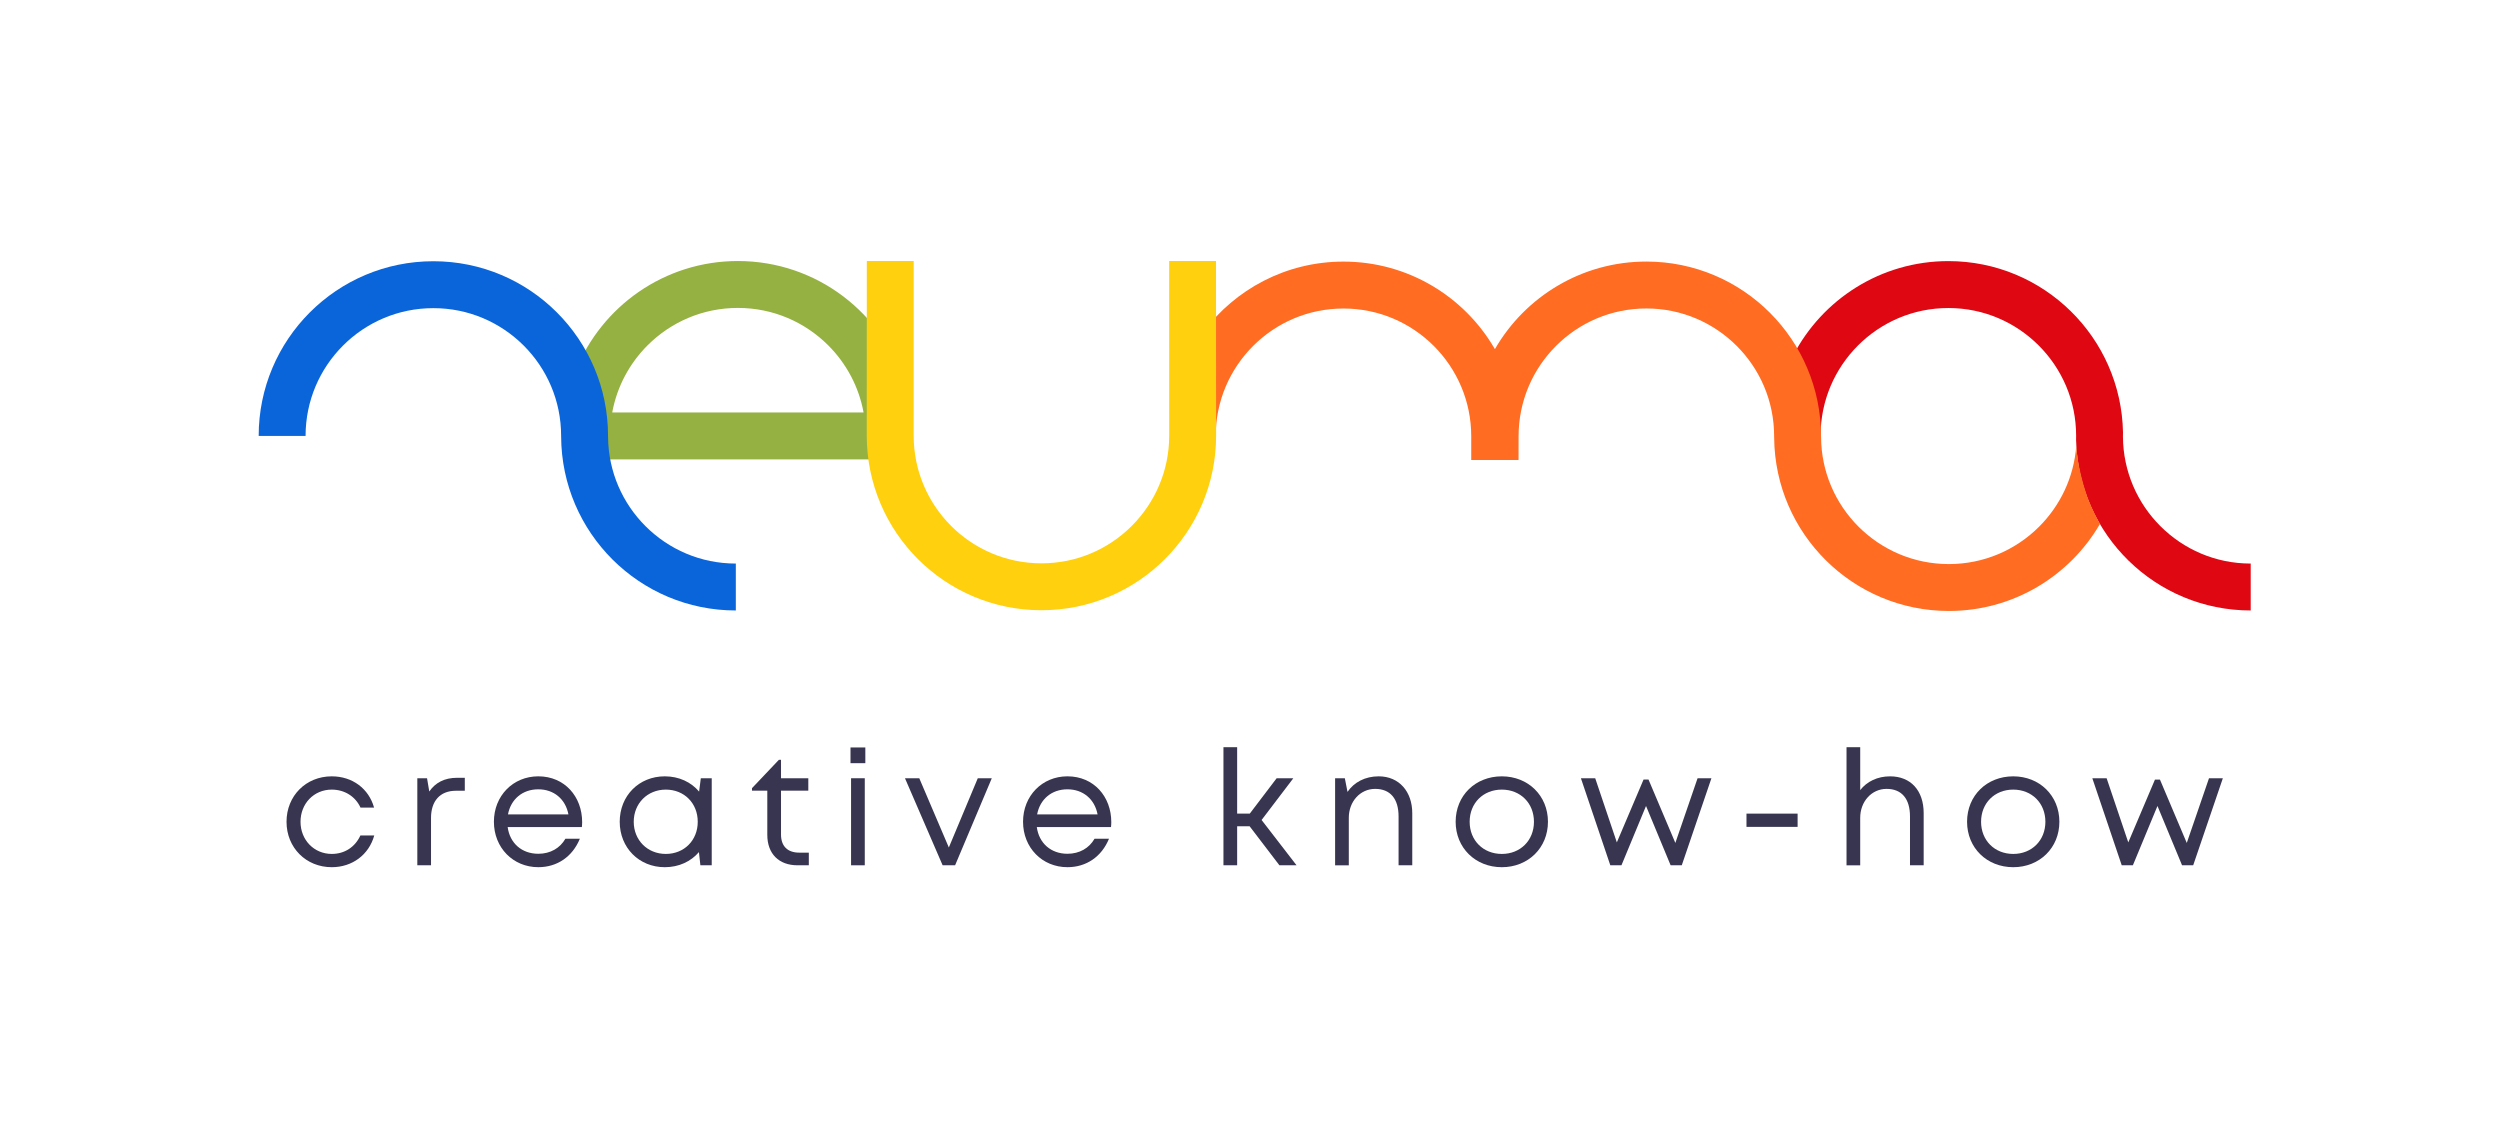 <!-- Generator: Adobe Illustrator 16.0.0, SVG Export Plug-In . SVG Version: 6.00 Build 0)  -->
<svg xmlns="http://www.w3.org/2000/svg" xmlns:xlink="http://www.w3.org/1999/xlink" version="1.1" id="Layer_1" x="0px" y="0px" width="248.25px" height="111.475px" viewBox="0 0 248.25 111.475" enable-background="new 0 0 248.25 111.475" xml:space="preserve">
<g>
	<path fill="#DE0712" d="M210.814,42.942c-0.18-9.427-7.875-17.012-17.344-17.014c-6.711,0.002-12.529,3.811-15.414,9.386   c3.072,3.926,1.686,7.96,1.686,7.96h1.041c0.002-3.511,1.418-6.668,3.717-8.971c2.303-2.3,5.459-3.716,8.971-3.716   s6.668,1.416,8.971,3.716c2.301,2.303,3.717,5.46,3.717,8.971c0,0-0.004,0.388-0.004,0.422c0.225,9.385,7.902,16.924,17.34,16.924   v-4.658c-3.512,0-6.668-1.416-8.971-3.717c-2.279-2.281-3.689-5.402-3.717-8.875C210.807,43.37,210.816,43.053,210.814,42.942z"/>
	<path fill="#FF6C22" d="M208.529,52.024c-3.004,5.168-8.6,8.645-15.008,8.645c-9.521-0.002-17.248-7.67-17.346-17.169l-0.004-0.181   c0-3.511-1.414-6.668-3.715-8.971c-2.305-2.3-5.461-3.716-8.971-3.717c-3.512,0.001-6.67,1.417-8.973,3.717   c-2.299,2.303-3.715,5.46-3.717,8.971l-0.004,2.361h-4.697v-2.357c-0.002-3.512-1.418-6.668-3.717-8.972   c-2.303-2.3-5.461-3.716-8.971-3.716c-3.512,0-6.668,1.416-8.971,3.716c-2.3,2.304-3.716,5.46-3.717,8.972h-1.458   c0,0-0.574-9.276,0.224-10.349c3.162-4.247,8.22-6.996,13.922-6.997c6.393,0.001,11.977,3.458,14.986,8.605l0.057,0.079   c2.998-5.192,8.607-8.688,15.035-8.688c9.58,0.002,17.344,7.766,17.344,17.346l0.004,0.082c0.021,3.479,1.432,6.607,3.715,8.893   c2.303,2.299,5.461,3.717,8.973,3.719c3.512-0.002,6.67-1.42,8.971-3.719c2.09-2.092,3.447-4.889,3.682-8.017   c0.008-0.1,0.018,1.878,1.064,4.976C207.842,50.885,208.529,52.024,208.529,52.024z"/>
	<path fill="#95B141" d="M60.794,40.958c0.473-2.579,1.725-4.879,3.507-6.665c2.304-2.299,5.461-3.715,8.972-3.716   c3.512,0.001,6.668,1.417,8.971,3.716c1.784,1.786,3.035,4.086,3.508,6.665H60.794z M89.902,38.32   c-2.129-7.17-8.768-12.398-16.63-12.4c-7.293,0.002-13.532,4.5-16.097,10.875c-0.171,0.423-0.549,8.825-0.549,8.825h33.491   C90.118,45.62,90.281,39.596,89.902,38.32z"/>
	<path fill="#FFD00D" d="M120.76,43.25c-0.001,9.58-7.766,17.344-17.346,17.346c-9.581-0.002-17.344-7.766-17.346-17.346   l0.007-17.331h4.655L90.727,43.25c0.001,3.51,1.417,6.668,3.716,8.971c2.303,2.301,5.461,3.717,8.972,3.717   s6.668-1.416,8.971-3.717c2.3-2.303,3.715-5.461,3.717-8.971L116.1,25.919h4.649L120.76,43.25z"/>
	<path fill="#0A65DB" d="M30.344,43.287c0.002-3.512,1.418-6.669,3.717-8.972c2.302-2.299,5.46-3.715,8.971-3.716   c3.511,0.001,6.668,1.417,8.972,3.716c2.299,2.303,3.715,5.46,3.716,8.972l0.001,0.074c0.048,9.54,7.794,17.259,17.346,17.259   v-4.658c-3.511,0-6.668-1.416-8.972-3.717c-2.272-2.273-3.682-5.385-3.715-8.846l-0.002-0.112   c-0.001-9.581-7.765-17.345-17.346-17.346c-9.581,0.001-17.344,7.765-17.346,17.346H30.344z"/>
</g>
<g>
	<path fill="#383550" d="M28.452,81.602c0-2.577,1.934-4.512,4.491-4.512c2.061,0,3.678,1.229,4.202,3.103h-1.347   c-0.509-1.108-1.582-1.785-2.855-1.785c-1.774,0-3.101,1.388-3.101,3.194c0,1.805,1.343,3.193,3.101,3.193   c1.272,0,2.315-0.676,2.843-1.831h1.377c-0.528,1.907-2.177,3.148-4.22,3.148C30.388,86.113,28.452,84.175,28.452,81.602z"/>
	<path fill="#383550" d="M46.155,77.235v1.287h-0.882c-1.582,0-2.473,1.025-2.473,2.705v4.696h-1.36V77.28h0.966l0.221,1.316   c0.612-0.885,1.518-1.361,2.762-1.361H46.155z"/>
	<path fill="#383550" d="M57.78,82.128h-7.369c0.214,1.602,1.405,2.652,3.042,2.652c1.196,0,2.158-0.559,2.691-1.492h1.435   c-0.731,1.783-2.251,2.824-4.126,2.824c-2.507,0-4.408-1.938-4.408-4.513c0-2.573,1.901-4.51,4.408-4.51   c2.623,0,4.355,2.021,4.355,4.547C57.809,81.8,57.794,81.965,57.78,82.128z M50.442,80.871h6.003   c-0.292-1.539-1.462-2.492-2.992-2.492C51.884,78.378,50.724,79.366,50.442,80.871z"/>
	<path fill="#383550" d="M70.675,77.28v8.644h-1.127l-0.144-1.31c-0.797,0.931-1.988,1.499-3.392,1.499   c-2.556,0-4.474-1.937-4.474-4.511c0-2.589,1.918-4.512,4.474-4.512c1.414,0,2.612,0.573,3.409,1.515l0.17-1.325H70.675z    M69.286,81.602c0-1.839-1.337-3.194-3.17-3.194c-1.83,0-3.186,1.374-3.186,3.194s1.356,3.193,3.186,3.193   C67.948,84.795,69.286,83.44,69.286,81.602z"/>
	<path fill="#383550" d="M80.316,84.666v1.258h-1.12c-1.856,0-3.003-1.147-3.003-3.021v-4.393h-1.521v-0.244l2.669-2.815h0.213v1.83   h2.711v1.229h-2.711v4.349c0,1.163,0.641,1.808,1.817,1.808H80.316z"/>
	<path fill="#383550" d="M84.455,74.223h1.473v1.561h-1.473V74.223z M84.511,77.28h1.361v8.644h-1.361V77.28z"/>
	<path fill="#383550" d="M98.485,77.28l-3.644,8.644h-1.238l-3.739-8.644h1.42l2.935,6.876l2.875-6.876H98.485z"/>
	<path fill="#383550" d="M110.324,82.128h-7.369c0.214,1.602,1.405,2.652,3.042,2.652c1.196,0,2.158-0.559,2.691-1.492h1.435   c-0.731,1.783-2.251,2.824-4.126,2.824c-2.507,0-4.408-1.938-4.408-4.513c0-2.573,1.901-4.51,4.408-4.51   c2.623,0,4.355,2.021,4.355,4.547C110.353,81.8,110.338,81.965,110.324,82.128z M102.986,80.871h6.003   c-0.292-1.539-1.462-2.492-2.992-2.492C104.427,78.378,103.268,79.366,102.986,80.871z"/>
	<path fill="#383550" d="M124.086,82.046h-1.237v3.877h-1.36V74.195h1.36v6.593h1.257l2.664-3.508h1.658l-3.152,4.145l3.472,4.499   h-1.702L124.086,82.046z"/>
	<path fill="#383550" d="M140.238,80.746v5.178h-1.36v-4.856c0-1.753-0.823-2.732-2.326-2.732c-1.479,0-2.616,1.251-2.616,2.873   v4.716h-1.36V77.28h0.966l0.266,1.354c0.652-0.962,1.757-1.544,3.096-1.544C138.955,77.09,140.238,78.633,140.238,80.746z"/>
	<path fill="#383550" d="M144.546,81.602c0-2.606,1.965-4.512,4.584-4.512s4.582,1.921,4.582,4.512c0,2.59-1.963,4.511-4.582,4.511   S144.546,84.192,144.546,81.602z M149.13,84.796c1.85,0,3.192-1.345,3.192-3.194c0-1.851-1.343-3.194-3.192-3.194   c-1.851,0-3.193,1.343-3.193,3.194C145.937,83.452,147.281,84.795,149.13,84.796L149.13,84.796z"/>
	<path fill="#383550" d="M169.945,77.28L167,85.923h-1.107l-2.443-5.89l-2.439,5.89h-1.107l-2.92-8.644h1.42l2.148,6.371   l2.652-6.239h0.494l2.664,6.293l2.207-6.425H169.945z"/>
	<path fill="#383550" d="M173.426,80.793h5.076v1.316h-5.076V80.793z"/>
	<path fill="#383550" d="M191.021,80.746v5.178h-1.359v-4.856c0-1.753-0.824-2.732-2.326-2.732c-1.479,0-2.617,1.251-2.617,2.873   v4.716h-1.359V74.195h1.359v4.262c0.664-0.855,1.713-1.366,2.967-1.366C189.738,77.09,191.021,78.501,191.021,80.746z"/>
	<path fill="#383550" d="M195.33,81.602c0-2.606,1.965-4.512,4.584-4.512s4.582,1.921,4.582,4.512c0,2.59-1.963,4.511-4.582,4.511   S195.33,84.192,195.33,81.602z M199.914,84.796c1.85,0,3.193-1.345,3.193-3.194c0-1.851-1.344-3.194-3.193-3.194   s-3.193,1.343-3.193,3.194C196.721,83.452,198.064,84.795,199.914,84.796L199.914,84.796z"/>
	<path fill="#383550" d="M220.729,77.28l-2.945,8.644h-1.105l-2.443-5.89l-2.441,5.89h-1.107l-2.92-8.644h1.42l2.15,6.371   l2.65-6.239h0.494l2.664,6.293l2.207-6.425H220.729z"/>
</g>
</svg>
